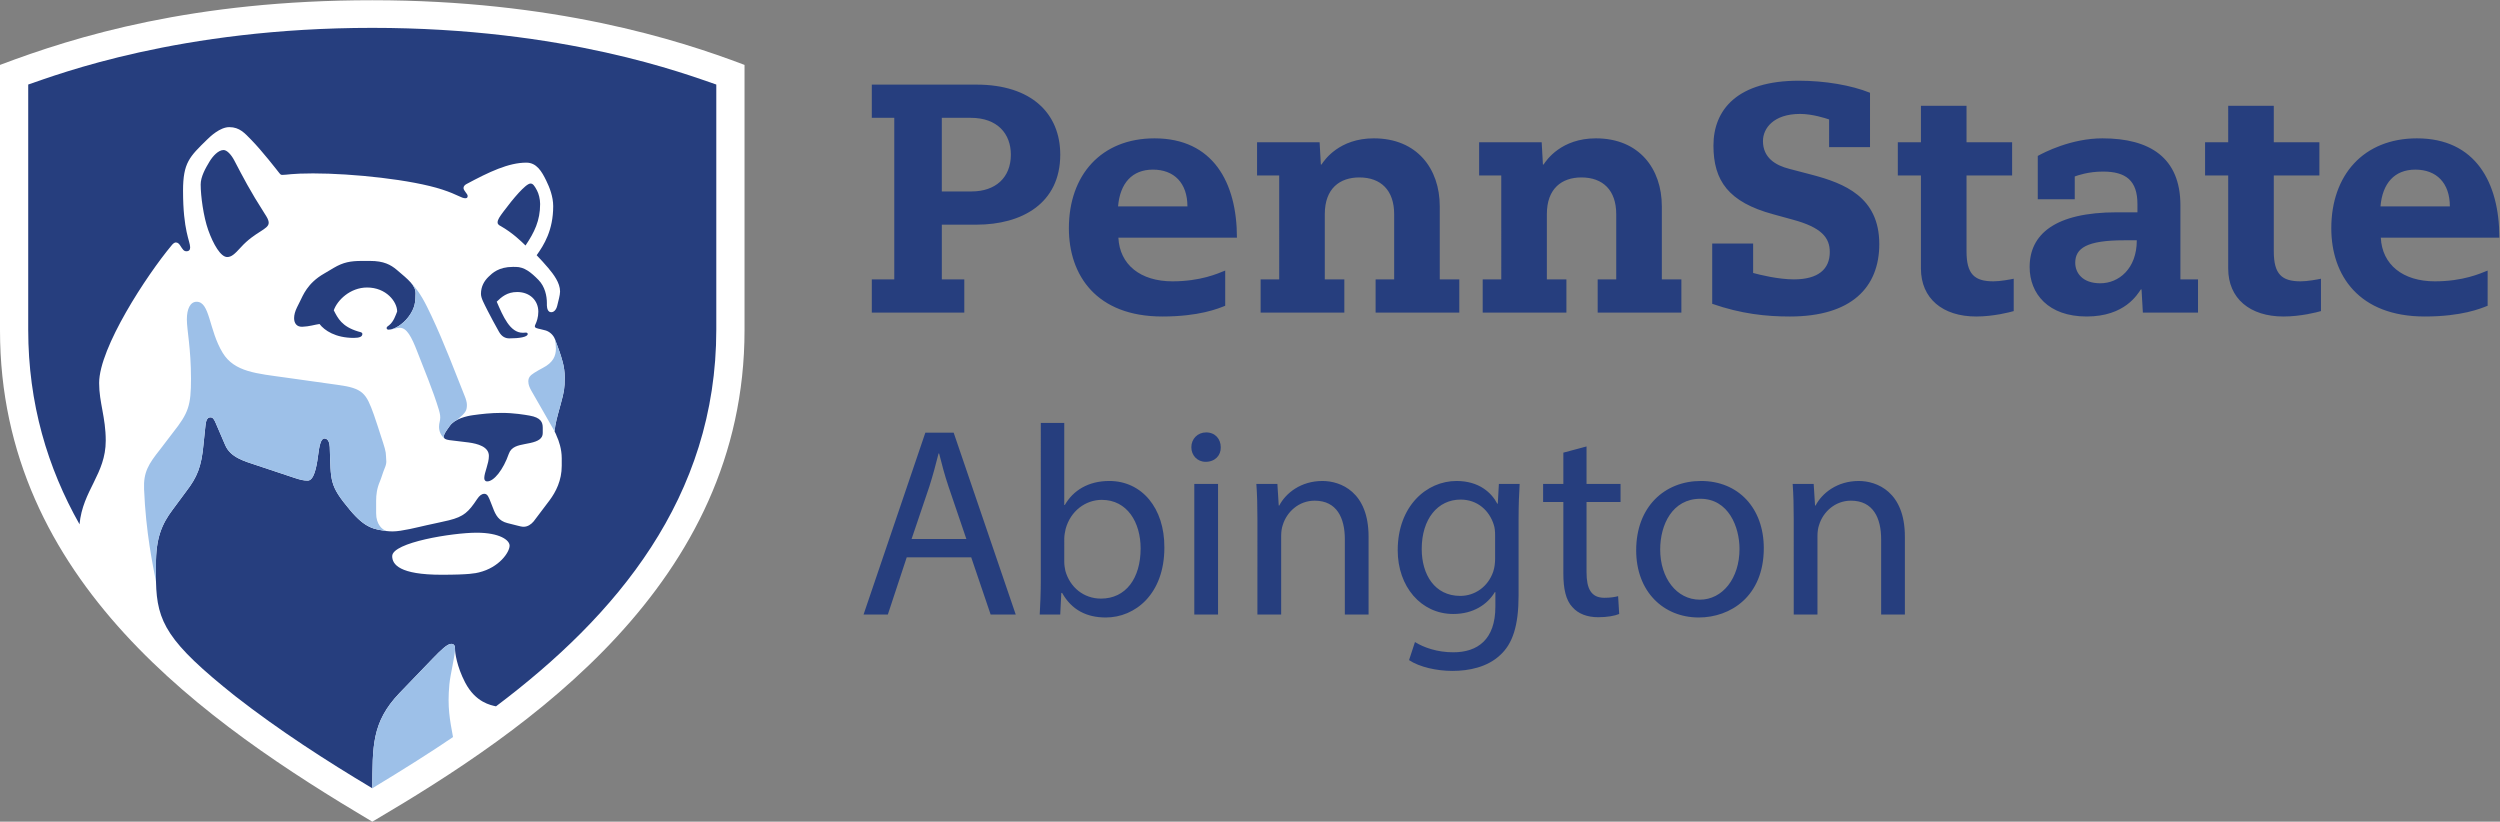 <?xml version="1.0" encoding="UTF-8" standalone="no"?>
<svg
   xmlns:dc="http://purl.org/dc/elements/1.1/"
   xmlns:cc="http://creativecommons.org/ns#"
   xmlns:rdf="http://www.w3.org/1999/02/22-rdf-syntax-ns#"
   xmlns:svg="http://www.w3.org/2000/svg"
   xmlns="http://www.w3.org/2000/svg"
   viewBox="0 0 348.707 114.613"
   height="114.613"
   width="348.707"
   xml:space="preserve"
   id="svg2"
   version="1.1"><rect x="0" y="0" width="348.707" height="114.613" fill="#808080" stroke="none"/><defs
     id="defs6" /><g
     transform="matrix(1.333,0,0,-1.333,0,114.613)"
     id="g10"><g
       transform="scale(0.1)"
       id="g12"><path
         id="path14"
         style="fill:#ffffff;fill-opacity:1;fill-rule:nonzero;stroke:none"
         d="M 389.535,0 C 217.258,102.453 0,251.352 0,514.27 v 277.617 c 79.469,30.054 202.254,67.683 389.523,67.683 189.422,0 319.43,-40.961 389.54,-67.683 V 514.27 C 779.063,249.129 553.387,96.34 389.535,0" /><path
         id="path16"
         style="fill:#263e7e;fill-opacity:1;fill-rule:nonzero;stroke:none"
         d="m 246.137,131.414 c 45.984,-35.891 95.23,-67.644 143.418,-96.433 v 0 0 c 0.437,43.324 -0.957,68.856 28.367,99.531 11.871,12.414 24.098,25.054 35.148,36.508 8.325,8.625 15.067,15.05 19,15.05 2.813,0 4.067,-1.472 4.067,-5.238 0,-3.863 1.718,-18.07 10.531,-35.074 10.953,-21.133 27.145,-23.86 32.324,-25.051 125.543,94.5 230.531,218.195 230.531,394.176 0,96.621 0,256.469 0,256.469 -30.953,10.527 -158.148,59.304 -360,59.304 -201.855,0 -329.043,-48.777 -359.996,-59.304 0,0 0,-159.848 0,-256.469 0,-77.348 20.289,-144.598 53.691,-203.703 3.332,35.629 27.429,52.515 27.429,87.519 0,24.43 -6.914,39.848 -6.914,60.297 0,36.969 49.914,113.031 75.805,144.024 0.758,0.906 2.441,3.074 4.52,3.074 1.859,0 3.265,-1.293 4.398,-3.035 2.637,-4.039 3.77,-6.168 6.59,-6.168 2.84,0 3.933,1.586 3.933,4.101 0,6.449 -7.445,17.188 -7.445,59.211 0,29.383 6.824,35.613 25.098,53.492 3.336,3.27 13.555,13.09 23.305,13.09 10.843,0 16.218,-6.418 22.898,-13.207 11.293,-11.484 27.043,-31.828 29.582,-35.047 0.719,-0.906 1.363,-1.738 2.906,-1.738 5.219,0 9.578,1.574 32.258,1.574 41.211,0 103.313,-6.472 135.227,-16.918 16.437,-5.379 19.863,-9.086 24.214,-9.086 2.129,0 2.317,1.391 2.317,2.5 0,2.082 -4.328,5.418 -4.328,8.25 0,1.875 1.523,3.258 3.031,4.071 23.801,12.777 44.129,22.445 62.723,22.445 10.828,0 16.168,-9.371 20.726,-18.645 3.555,-7.222 7.367,-16.929 7.367,-26.886 0,-25.207 -9.629,-40.575 -17.304,-51.348 3.675,-3.773 8.879,-9.484 12.054,-13.273 5.649,-6.747 12.434,-15.555 12.434,-24.707 0,-3.954 -1.93,-10.165 -3.031,-15.086 -0.492,-2.211 -2.434,-6.629 -6.274,-6.555 -3.457,0.066 -4.359,3.851 -4.492,7.195 -0.027,0.696 0,2.207 0,2.539 0,7.258 -2.008,17.102 -8.75,23.992 -7.746,7.926 -14.844,13.68 -23.816,13.68 -0.532,0 -2.438,0.004 -3.071,0.004 -14.73,0 -21.429,-6.437 -25.472,-10.379 -4.422,-4.308 -7.86,-10.066 -7.86,-17.828 0,-4.445 3.028,-9.715 7.059,-17.777 2.383,-4.762 8.488,-16.106 11.824,-21.942 2.906,-5.086 6.641,-6.875 10.82,-6.875 10.254,0 19.196,1.422 19.196,4.504 0,0.844 -0.457,1.555 -1.856,1.555 -0.593,0 -2.011,-0.176 -3.273,-0.176 -13.402,0 -20.57,17.051 -27.285,32.524 5.121,4.988 10.918,10.109 21.429,10.109 13.344,0 22.106,-8.961 22.106,-20.621 0,-5.797 -1.785,-10.633 -2.832,-12.805 -0.527,-1.101 -0.817,-1.777 -0.817,-2.41 0,-1.82 2.313,-2.188 5.957,-3.031 1.293,-0.297 3.774,-0.883 5.282,-1.321 3.926,-1.14 8.093,-4.523 9.855,-9.253 1.176,-3.149 3.852,-10.368 4.438,-12.118 2.207,-6.601 5.769,-16.203 5.769,-27.734 0,-11.719 -0.797,-15.266 -4.019,-27.172 -4.121,-15.219 -5.934,-21.008 -6.61,-29.363 1.414,-2.629 1.539,-3.36 2.18,-4.883 2.301,-4.844 5.297,-13.695 5.297,-23.27 0,-2.562 0,-7.597 0,-7.882 0,-15.266 -6.086,-27.137 -12.68,-36.036 -5.133,-6.925 -12.48,-16.679 -16.691,-22.089 -2.738,-3.278 -6.418,-5.645 -10.528,-5.645 -1.96,0 -4.273,0.656 -6.585,1.234 -2.563,0.645 -8.028,2.028 -10.352,2.618 -8.969,2.261 -12.289,8.125 -15.191,16.015 -0.434,1.184 -1.79,4.539 -2.207,5.606 -2.145,5.5 -3.356,9.015 -6.766,9.015 -2.543,0 -4.981,-1.66 -7.516,-5.472 -8.961,-13.485 -13.836,-18.383 -29.605,-22.266 -5.516,-1.355 -16.703,-3.687 -22.965,-5.078 -9.453,-2.102 -26.324,-6.527 -35.824,-6.527 -2.02,0 -4.145,0.125 -6.321,0.367 -12.953,1.82 -22.148,2.68 -38.285,21.937 -22.183,26.481 -19.894,30.211 -21.226,65.965 -0.149,3.996 -1.457,8.977 -5.602,8.977 -3.723,0 -5.332,-7.59 -6.687,-18.336 -1.594,-12.613 -4.504,-25.723 -10.707,-25.723 -4.344,0 -7.258,0.664 -13.938,2.84 -8.066,2.625 -28.152,9.414 -38.719,12.902 -14.379,4.754 -28.152,8.524 -33.695,21.27 -2.609,6 -7.426,17.156 -9.875,22.957 -1.723,4.074 -2.98,6.207 -5.664,6.207 -3.824,0 -4.676,-4.539 -5.102,-8.125 -0.488,-4.059 -1.511,-13.426 -2.019,-19.266 -2.16,-24.914 -7.141,-35.511 -17.684,-49.402 -4.832,-6.367 -9.425,-12.856 -14.769,-19.941 -11.047,-14.649 -17.703,-29.641 -17.356,-58.024 0.024,-1.844 -0.113,-12.418 0,-17.293 0.989,-42.238 11.7,-62.941 82.899,-119.664 z m 255.008,129.43 c -3.34,-0.824 -9.887,-2.442 -39.059,-2.442 -44.195,0 -51.691,10.856 -51.691,19.473 0,14.379 63.375,24.523 88.351,24.523 23.922,0 34.496,-7.683 34.496,-13.539 0,-6.785 -10.789,-22.875 -32.097,-28.015 z m -85.571,273.035 c 0,10.18 -11.461,25.094 -31.433,25.094 -17.766,0 -31.332,-13.407 -34.883,-23.883 4.258,-8.238 8.359,-16.934 25.394,-22.094 2.254,-0.683 4.512,-0.742 4.512,-2.664 0,-2.73 -2.883,-4.094 -8.949,-4.094 -19.309,0 -30.781,7.887 -35.879,14.547 -4.988,-0.695 -10.773,-2.633 -17.992,-2.894 -5.899,-0.215 -8.598,3.73 -8.598,9.004 0,3.398 1.008,7.136 3.027,11.289 1.118,2.296 2.305,4.675 3.172,6.367 3.004,5.867 7.582,18.937 25.203,28.976 2.051,1.168 7.383,4.395 10.11,6 9.972,5.864 17.519,7.25 29.383,7.25 0.91,0 7.504,0 8.695,0 14.219,0 21.492,-3.996 27.766,-9.269 12.734,-10.719 19.742,-16.551 19.742,-24.5 0,-8.836 -0.473,-15.602 -7.531,-24.918 -6.067,-7.949 -14.942,-13.235 -20.672,-13.235 -1.621,0 -2.09,0.875 -2.09,1.786 0,1.211 1.34,1.812 2.722,2.933 4.7,3.809 6.817,10.555 8.301,14.305 z m -177.855,56.976 c 4.39,0 7.722,2.907 14.34,10.219 14.804,16.367 29.101,18.559 29.101,25.551 0,3.113 -1.996,6.168 -4.082,9.422 -15.777,24.652 -22.512,37.976 -31.914,55.867 -3.406,6.481 -7.84,10.914 -11.219,10.914 -5.461,0 -11.218,-6.367 -14.554,-11.824 -4.707,-7.699 -9.403,-16.375 -9.403,-24.262 0,-11.926 2.93,-33.676 7.883,-47.609 5.352,-15.051 13.117,-28.278 19.848,-28.278 z m 286.183,32.418 c -0.707,0.411 -3.226,1.321 -3.226,3.821 0,2.883 2.09,5.867 6.32,11.543 9.758,13.082 23.16,29.113 28.07,29.113 2.399,0 3.891,-1.645 6.852,-7.254 1.762,-3.336 3.27,-8.891 3.27,-14.172 0,-17.39 -5.993,-29.605 -15.286,-43.41 -4.629,4.445 -13.242,13.059 -26,20.359 z M 506.723,359.516 c 0,5.894 4.847,15.043 4.847,23.214 0,9.723 -11.918,12.813 -21.172,14.094 -19.472,2.699 -25.972,1.817 -25.972,6.114 0,2.972 2.621,6.074 6.168,11.171 5.238,7.528 17.711,10.371 24.351,11.282 8.75,1.203 18.434,2.375 30.047,2.375 13,0 24.051,-1.946 29.133,-2.828 11.934,-2.079 13.793,-7.071 13.793,-12.672 0,-1.2 0,-4.196 0,-5.602 0,-5.644 -4.621,-8.543 -12.953,-10.359 -2.082,-0.457 -5,-0.985 -6.402,-1.274 -6.04,-1.254 -13.512,-2.453 -16.165,-10.078 -5.691,-16.367 -15.589,-29.199 -22.914,-28.875 -1.347,0.059 -2.761,1.078 -2.761,3.438" /><path
         id="path18"
         style="fill:#9dc0e8;fill-opacity:1;fill-rule:nonzero;stroke:none"
         d="m 470.184,143.391 c 1.023,11.179 5.953,29.832 5.953,37.441 v 0 c 0,3.766 -1.254,5.238 -4.067,5.238 -3.933,0 -10.675,-6.425 -19,-15.05 -11.05,-11.454 -23.277,-24.094 -35.148,-36.508 -29.324,-30.676 -27.93,-56.207 -28.367,-99.531 v 0 c 32.597,19.648 62.394,38.531 84.465,53.582 -3.274,18.05 -6.012,30.997 -3.836,54.828 z M 163.238,251.082 c -0.113,4.875 0.024,15.445 0,17.289 -0.347,28.383 6.309,43.375 17.356,58.024 5.344,7.085 9.937,13.574 14.769,19.941 10.543,13.891 15.524,24.488 17.684,49.402 0.508,5.84 1.531,15.207 2.019,19.266 0.426,3.586 1.278,8.125 5.102,8.125 2.684,0 3.941,-2.133 5.664,-6.207 2.449,-5.801 7.266,-16.957 9.875,-22.957 5.543,-12.746 19.316,-16.516 33.695,-21.27 10.567,-3.488 30.653,-10.277 38.719,-12.902 6.68,-2.176 9.594,-2.84 13.938,-2.84 6.203,0 9.113,13.11 10.707,25.723 1.355,10.746 2.964,18.336 6.687,18.336 4.145,0 5.453,-4.981 5.602,-8.977 1.332,-35.754 -0.957,-39.484 21.226,-65.965 16.137,-19.257 25.332,-20.117 38.285,-21.937 -4.808,1.437 -10.988,7 -10.988,18.703 0,2.144 0,11.445 0,12.859 0,6.422 0.77,12.969 3.949,20.364 1.5,3.484 3.258,9.769 4.914,13.617 2.821,6.558 1.473,8.215 1.473,12.836 0,4.883 -1.609,9.718 -5.465,21.418 -1.98,6.004 -4.664,14.75 -7.238,21.929 -8.043,22.434 -11.293,27.719 -38.117,31.274 -8.614,1.137 -46.25,6.472 -54.121,7.594 -30.106,4.269 -53.676,5.699 -65.946,25.871 -14.656,24.09 -13.179,53.461 -27.269,53.461 -6.688,0 -10.231,-7.481 -10.231,-18.391 0,-11.461 4.328,-30.004 4.328,-62.27 0,-27.902 -2.605,-35.675 -18.863,-56.218 -4.215,-5.328 -9.89,-13.168 -13.527,-17.731 -12.098,-15.187 -17.457,-23.746 -16.723,-41.441 1.903,-45.813 9.16,-79.469 12.496,-96.926 z m 323.157,193.965 c 1.179,-2.945 2.168,-6.293 2.168,-8.789 0,-5.625 -1.395,-7.344 -4.489,-10.66 -1.851,-1.653 -3.91,-3.391 -5.793,-5.145 -3.082,-1.613 -5.836,-3.683 -7.687,-6.344 -3.547,-5.097 -6.168,-8.199 -6.168,-11.171 0,-0.926 0.304,-1.614 0.972,-2.145 -4.3,3.184 -6.019,8.105 -6.019,12.488 0,3.918 1.281,5.992 1.281,9.684 0,3.121 -0.879,6.18 -1.406,7.953 -6.008,20.094 -16.121,44 -22.352,60.254 -6.351,16.566 -11.343,25.644 -18.519,25.644 -3.992,0 -7.539,-1.961 -11.735,-1.961 5.735,0.004 14.602,5.29 20.665,13.235 7.058,9.316 7.531,16.082 7.531,24.918 0,3.742 -1.555,7.015 -4.528,10.551 9.094,-9.266 14.911,-21.055 21.071,-34.118 13.496,-28.613 25.187,-59.945 35.008,-84.394 z m 94.347,59.766 v 0 c 1.176,-3.149 3.852,-10.368 4.438,-12.118 2.207,-6.601 5.769,-16.203 5.769,-27.734 0,-11.719 -0.797,-15.266 -4.019,-27.172 -4.121,-15.219 -5.934,-21.008 -6.61,-29.363 -1.148,2.363 -22.804,39.738 -24.461,42.777 -1.656,3.039 -3.035,5.996 -3.035,9.508 0,3.816 1.633,6.113 6.254,9.019 2.774,1.747 6.363,3.805 8.793,5.047 11.152,5.715 13.824,12.774 13.836,20.325 0.004,3.171 -0.461,6.429 -0.965,9.711" /><path
         id="path20"
         style="fill:#263e7e;fill-opacity:1;fill-rule:nonzero;stroke:none"
         d="m 1876.92,316.445 c 0,14.118 -0.27,25.688 -1.12,36.985 h 22.01 l 1.42,-22.586 h 0.56 c 6.78,12.984 22.58,25.687 45.18,25.687 18.9,0 48.26,-11.293 48.26,-58.152 v -81.586 h -24.83 v 78.766 c 0,22.015 -8.19,40.367 -31.62,40.367 -16.38,0 -29.09,-11.574 -33.31,-25.406 -1.14,-3.11 -1.7,-7.34 -1.7,-11.579 v -82.148 h -24.85 z m -139.73,-31.617 c 0,-29.926 17.23,-52.508 41.5,-52.508 23.72,0 41.5,22.301 41.5,53.071 0,23.152 -11.56,52.511 -40.92,52.511 -29.37,0 -42.08,-27.101 -42.08,-53.074 z m 108.41,1.406 c 0,-50.531 -35,-72.55 -68.03,-72.55 -36.99,0 -65.5,27.101 -65.5,70.296 0,45.739 29.92,72.551 67.76,72.551 39.24,0 65.77,-28.508 65.77,-70.297 z M 1660.13,392.668 V 353.43 h 35.58 v -18.918 h -35.58 v -73.684 c 0,-16.933 4.8,-26.531 18.64,-26.531 6.49,0 11.3,0.844 14.4,1.691 l 1.12,-18.633 c -4.79,-1.976 -12.41,-3.39 -22.02,-3.39 -11.56,0 -20.88,3.672 -26.82,10.445 -7.05,7.344 -9.59,19.485 -9.59,35.574 v 74.528 h -21.18 v 18.918 h 21.18 v 32.746 z m -95.68,-93.16 c 0,4.234 -0.28,7.902 -1.41,11.293 -4.51,14.394 -16.65,26.258 -34.72,26.258 -23.72,0 -40.66,-20.051 -40.66,-51.668 0,-26.821 13.55,-49.118 40.37,-49.118 15.24,0 29.08,9.594 34.45,25.407 1.41,4.23 1.97,9.035 1.97,13.265 z m 25.69,53.922 c -0.57,-9.883 -1.13,-20.895 -1.13,-37.547 v -79.328 c 0,-31.336 -6.21,-50.535 -19.48,-62.395 -13.27,-12.418 -32.46,-16.375 -49.69,-16.375 -16.37,0 -34.43,3.957 -45.45,11.297 l 6.21,18.914 c 9.03,-5.644 23.15,-10.73 40.09,-10.73 25.41,0 44.04,13.269 44.04,47.714 v 15.243 h -0.56 c -7.63,-12.703 -22.31,-22.868 -43.48,-22.868 -33.87,0 -58.15,28.793 -58.15,66.625 0,46.301 30.21,72.551 61.54,72.551 23.72,0 36.7,-12.422 42.62,-23.715 h 0.57 l 1.13,20.614 z m -274.4,-36.985 c 0,14.118 -0.27,25.688 -1.12,36.985 h 22.02 l 1.41,-22.586 h 0.56 c 6.78,12.984 22.58,25.687 45.18,25.687 18.9,0 48.26,-11.293 48.26,-58.152 v -81.586 h -24.83 v 78.766 c 0,22.015 -8.19,40.367 -31.62,40.367 -16.38,0 -29.08,-11.574 -33.31,-25.406 -1.14,-3.11 -1.7,-7.34 -1.7,-11.579 v -82.148 h -24.85 z M 1249.7,216.793 V 353.43 h 24.84 V 216.793 Z m 27.67,175.027 c 0.27,-8.468 -5.93,-15.246 -15.82,-15.246 -8.74,0 -14.95,6.778 -14.95,15.246 0,8.754 6.49,15.528 15.53,15.528 9.31,0 15.24,-6.774 15.24,-15.528 z M 1113.63,271.559 c 0,-3.102 0.58,-6.211 1.14,-9.036 4.8,-17.218 19.19,-29.078 37.26,-29.078 25.97,0 41.5,21.176 41.5,52.508 0,27.387 -14.11,50.817 -40.65,50.817 -16.94,0 -32.74,-11.575 -37.83,-30.485 -0.57,-2.824 -1.42,-6.215 -1.42,-10.164 z m -25.68,-54.766 c 0.56,9.312 1.13,23.148 1.13,35.289 V 417.23 h 24.55 v -85.824 h 0.58 c 8.75,15.246 24.56,25.125 46.57,25.125 33.88,0 57.88,-28.226 57.6,-69.726 0,-48.84 -30.78,-73.121 -61.26,-73.121 -19.77,0 -35.57,7.629 -45.74,25.695 h -0.85 l -1.12,-22.586 z m -76.77,79.047 -18.633,54.765 c -4.238,12.422 -7.051,23.711 -9.879,34.723 h -0.563 c -2.824,-11.293 -5.925,-22.863 -9.601,-34.441 L 953.875,295.84 Z m -62.395,-19.199 -19.758,-59.848 h -25.406 l 64.645,190.27 h 29.644 l 64.93,-190.27 h -26.25 l -20.32,59.848 z m 965.165,458.168 c -3.63,1.281 -17.59,5.796 -30.37,5.796 -27.75,0 -38.85,-15.066 -38.85,-28.359 0,-17.379 12.91,-25.422 27.8,-29.168 l 23.68,-6.203 c 33.34,-8.859 70.25,-23.02 70.25,-72.434 0,-45.328 -29.14,-75.812 -93.56,-75.812 -24.93,0 -50.83,2.726 -81.27,13.293 v 63.043 h 42.82 v -30.777 c 6.81,-1.872 26.24,-6.708 42.65,-6.708 25.3,0 37.56,10.551 37.56,28.614 0,14.941 -8.45,25.754 -38.88,33.929 l -20.37,5.614 c -46.62,12.609 -62.48,35.035 -62.48,71.843 0,37.829 25.25,67.883 89.35,67.883 27.52,0 55.04,-4.773 74.47,-12.609 v -56.91 h -42.8 z m 308.66,-126.434 c -38.85,0 -51.11,-8.18 -51.11,-23.516 0,-10.562 7.49,-21.468 26.24,-21.468 19.08,0 38.17,14.968 38.17,44.984 z m 13.98,37.832 c 0,24.613 -11.96,34.074 -36.05,34.074 -15.37,0 -26.41,-3.98 -29.56,-5.109 v -23.856 h -38.68 v 45.325 c 6.39,3.621 35.01,18.406 67.65,18.406 49.64,0 81.6,-20.199 81.6,-70.133 0,-29.305 0,-77.434 0,-77.434 h 18.42 v -34.761 h -57.71 l -1.39,24.265 h -0.69 c -3.54,-4.972 -16.55,-28.355 -56.76,-28.355 -40.21,0 -59.64,23.855 -59.64,51.801 0,33.902 26.02,57.23 91.39,57.23 2.84,0 18.43,0 21.42,0 z m -226.56,102.918 h 47.71 v -38.172 h 47.71 v -34.762 h -47.71 v -79.402 c 0,-23.898 8.36,-31.355 28.13,-31.355 7.4,0 17.53,1.976 21.25,2.718 v -33.851 c -3.91,-1.176 -21.25,-5.672 -39.26,-5.672 -35.1,0 -57.83,18.871 -57.83,50.226 v 97.336 h -24.19 v 34.762 h 24.19 z m 321.52,0 h 47.71 v -38.172 h 47.71 v -34.762 h -47.71 v -79.402 c 0,-23.898 8.36,-31.355 28.13,-31.355 7.4,0 17.53,1.976 21.24,2.718 v -33.851 c -3.91,-1.176 -21.24,-5.672 -39.25,-5.672 -35.1,0 -57.83,18.871 -57.83,50.226 v 97.336 h -24.2 v 34.762 h 24.2 z M 1570.9,676.191 h -23.17 v 34.762 h 65.46 l 1.3,-23.324 h 0.68 c 3.16,4.93 18.7,27.418 54.77,27.418 45.24,0 68.97,-31.879 68.97,-71.07 V 567.48 h 20.45 v -34.761 h -87.58 v 34.761 h 19.42 v 68.266 c 0,24.856 -13.78,38.402 -36.42,38.402 -20.44,0 -36.17,-11.48 -36.17,-38.402 V 567.48 h 20.45 v -34.761 h -87.59 v 34.761 h 19.43 z m -232.37,0 h -23.17 v 34.762 h 65.46 l 1.3,-23.324 h 0.68 c 3.16,4.93 18.7,27.418 54.77,27.418 45.24,0 68.97,-31.879 68.97,-71.07 V 567.48 h 20.45 v -34.761 h -87.58 v 34.761 h 19.42 v 68.266 c 0,24.856 -13.78,38.402 -36.42,38.402 -20.44,0 -36.17,-11.48 -36.17,-38.402 V 567.48 h 20.45 v -34.761 h -87.59 v 34.761 h 19.43 z m 1224.96,-32.375 c 0,24.536 -13.98,38.512 -36.13,38.512 -21.81,0 -34.42,-14.312 -36.46,-38.512 z m -72.25,-32.714 c 1.36,-28.289 23.17,-45.668 56.57,-45.668 29.4,0 47.44,8.129 55.21,11.277 v -36.836 c -7.26,-2.906 -27.13,-11.246 -65.78,-11.246 -68.84,0 -97.81,42.941 -97.81,92.351 0,55.555 33.74,94.067 89.64,94.067 61.34,0 86.22,-46.352 86.22,-103.945 z m -1248.73,32.714 c 0,24.536 -13.98,38.512 -36.13,38.512 -21.81,0 -34.42,-14.312 -36.46,-38.512 z m -72.25,-32.714 c 1.36,-28.289 23.17,-45.668 56.57,-45.668 29.4,0 47.44,8.129 55.21,11.277 v -36.836 c -7.26,-2.906 -27.13,-11.246 -65.77,-11.246 -68.85,0 -97.81,42.941 -97.81,92.351 0,55.555 33.74,94.067 89.63,94.067 61.34,0 86.22,-46.352 86.22,-103.945 z m -153.63,48.39 c 24.88,0 41.12,14.301 41.12,38.5 0,21.965 -14.19,38.524 -41.8,38.524 h -30.446 v -77.024 z m -80.88,77.024 h -23.516 v 34.761 h 109.526 c 57.59,0 87.67,-30.25 87.67,-73.285 0,-51.101 -40.3,-73.262 -87.67,-73.262 h -36.256 v -57.25 h 23.516 v -34.761 h -96.786 v 34.761 h 23.516 v 169.036" /></g></g></svg>